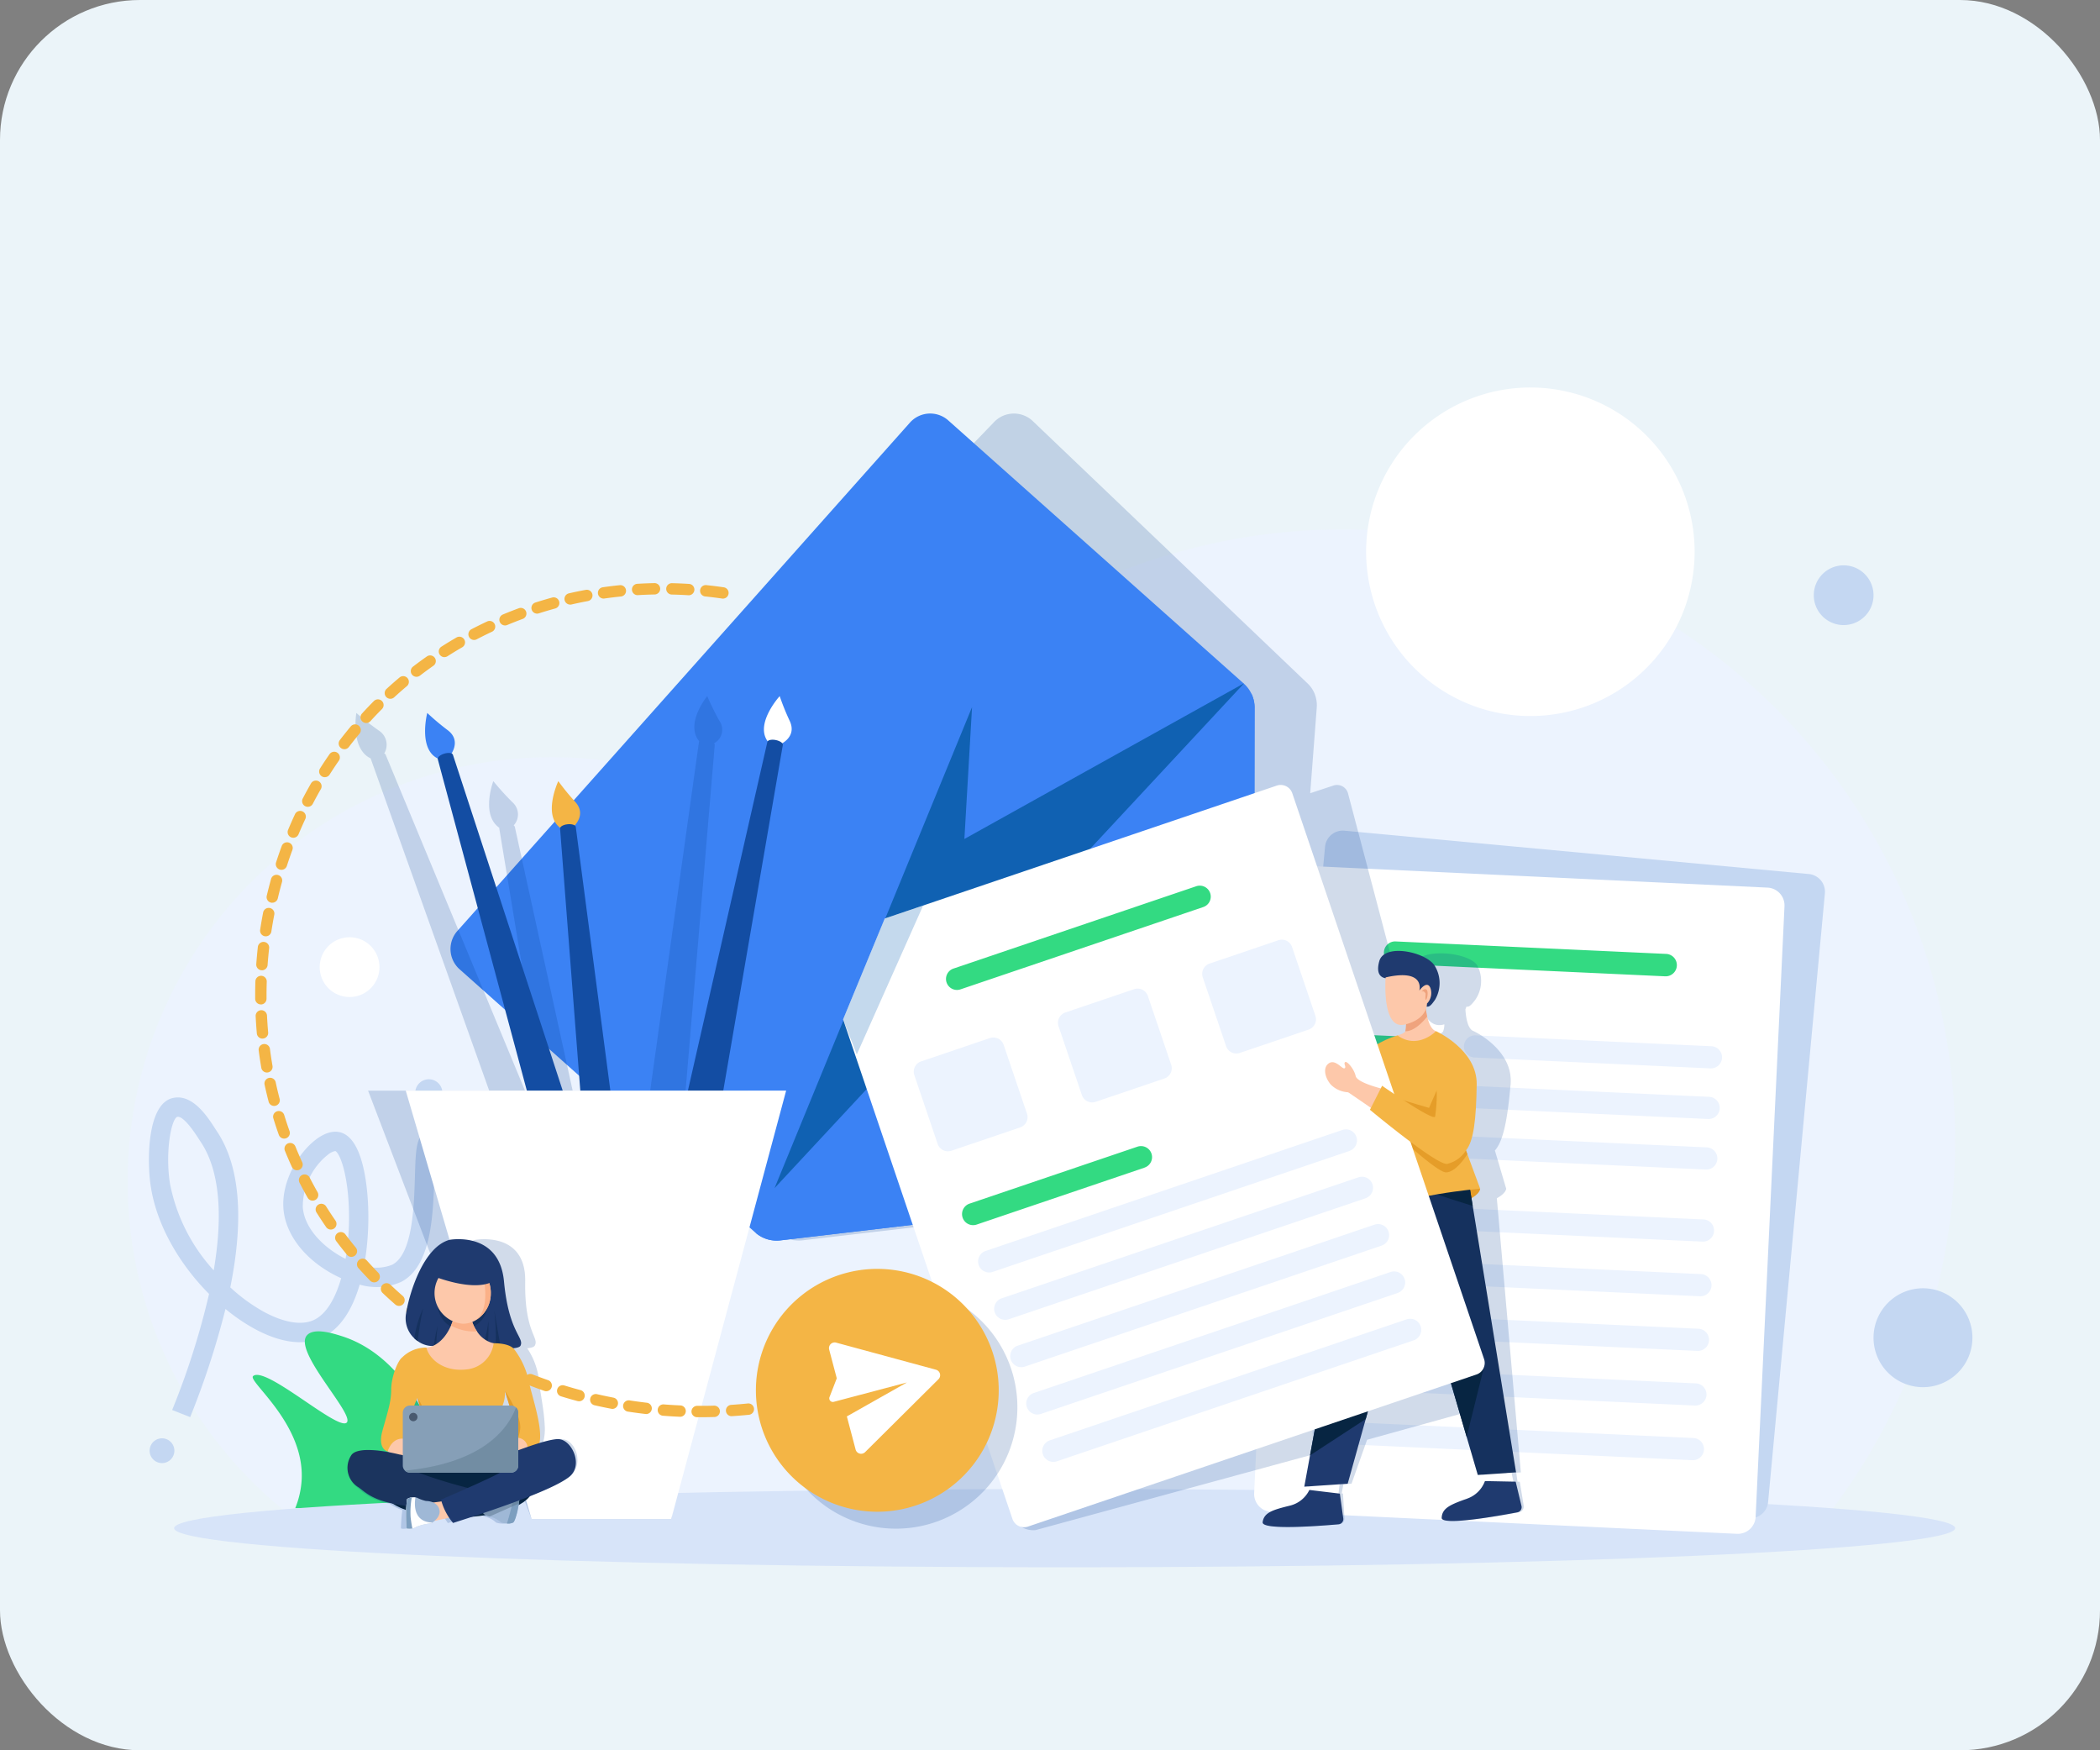<svg xmlns="http://www.w3.org/2000/svg" xmlns:xlink="http://www.w3.org/1999/xlink" width="300" height="250" viewBox="0 0 300 250">
  <rect x="0" y="0" width="300" height="250" fill="#808080" stroke="none"/>
  <defs>
    <clipPath id="clip-path">
      <rect id="長方形_206" data-name="長方形 206" width="263.546" height="168.521" fill="none"/>
    </clipPath>
    <clipPath id="clip-path-3">
      <rect id="長方形_199" data-name="長方形 199" width="147.041" height="159.555" fill="none"/>
    </clipPath>
    <clipPath id="clip-path-4">
      <rect id="長方形_200" data-name="長方形 200" width="11.433" height="21.267" fill="none"/>
    </clipPath>
    <clipPath id="clip-path-5">
      <rect id="長方形_201" data-name="長方形 201" width="34.696" height="34.696" fill="none"/>
    </clipPath>
    <clipPath id="clip-path-6">
      <rect id="長方形_202" data-name="長方形 202" width="56.138" height="117.562" fill="none"/>
    </clipPath>
    <clipPath id="clip-path-7">
      <rect id="長方形_203" data-name="長方形 203" width="32.754" height="41.353" fill="none"/>
    </clipPath>
    <clipPath id="clip-path-8">
      <rect id="長方形_204" data-name="長方形 204" width="5.35" height="3.151" fill="none"/>
    </clipPath>
  </defs>
  <g id="グループ_415" data-name="グループ 415" transform="translate(-493 -2254)">
    <rect id="長方形_103" data-name="長方形 103" width="300" height="250" rx="20" transform="translate(493 2254)" fill="#ebf4f9"/>
    <g id="グループ_88" data-name="グループ 88" transform="translate(511.227 2309.344)">
      <g id="グループ_87" data-name="グループ 87" clip-path="url(#clip-path)">
        <g id="グループ_86" data-name="グループ 86" transform="translate(0 0)">
          <g id="グループ_85" data-name="グループ 85" clip-path="url(#clip-path)">
            <path id="パス_176" data-name="パス 176" d="M25.535,1006.15h70.14a60.6,60.6,0,1,0-70.14,0" transform="translate(0 -843.326)" fill="#ecf3fe"/>
            <path id="パス_177" data-name="パス 177" d="M88.54,1747.374a5.652,5.652,0,0,1-.754.479,8.6,8.6,0,0,1-5.962.406c-.995,3.407-2.691,6.35-5.447,7.592-2.57,1.16-5.871.722-9.547-1.264a26.246,26.246,0,0,1-4.176-2.852,118.6,118.6,0,0,1-5.046,15.452l-2.572-1.018a110.208,110.208,0,0,0,5.271-16.578c-4.026-4.052-7.425-9.543-8.327-15.354-.554-3.572-.545-11.709,3.084-12.617,2.85-.716,5.029,2.671,6.076,4.3.1.153.186.289.261.4,3.714,5.523,3.662,13.779,1.939,22.332a24.581,24.581,0,0,0,4.809,3.5c2.846,1.538,5.364,1.956,7.091,1.177,1.815-.82,3.111-3.113,3.938-5.985q-.619-.277-1.236-.614c-4.1-2.245-6.722-5.72-7.009-9.294-.3-3.8,2-7.774,4.434-9.739,1.361-1.091,2.665-1.5,3.783-1.161,2.845.853,3.624,6.373,3.835,9.588a39.979,39.979,0,0,1-.527,9.439,5.968,5.968,0,0,0,4.035-.154c2.889-1.534,3.091-8.217,3.223-12.641.12-4.022.185-6.238,2.1-6.418,1.611-.15,2.175,1.553,2.827,3.525.621,1.876,1.559,4.711,3.074,5.173.864.263,3.484.083,9.138-7.248l2.192,1.685c-5.073,6.577-8.932,9.186-12.141,8.207-2.374-.723-3.58-3.227-4.4-5.518-.007.228-.014.454-.021.673-.15,5.036-.352,11.82-3.942,14.525m-11.278-17.647a6.534,6.534,0,0,0-.587.5,9.573,9.573,0,0,0-2.982,6.986c.25,3.115,3.048,5.707,5.583,7.094.176.1.353.188.529.276a34.984,34.984,0,0,0,.492-5.511c.065-5.936-1.22-9.542-1.958-9.892a2.335,2.335,0,0,0-1.077.545m-21.592-5.382c-.838.631-1.626,5.136-.954,9.468a25.535,25.535,0,0,0,6.254,12.414c1.385-8.139.78-14.426-1.866-18.362-.084-.125-.182-.276-.292-.447-1.779-2.766-2.654-3.22-3.075-3.114a.413.413,0,0,0-.067.042" transform="translate(-48.668 -1620.116)" fill="#c4d7f2"/>
            <path id="パス_178" data-name="パス 178" d="M701.1,1678.255a1.941,1.941,0,1,1-2.719-.379,1.938,1.938,0,0,1,2.719.379" transform="translate(-656.518 -1578.67)" fill="#c4d7f2"/>
            <path id="パス_179" data-name="パス 179" d="M56.575,2548.822a1.768,1.768,0,1,1-2.476-.345,1.765,1.765,0,0,1,2.476.345" transform="translate(-50.249 -2398.021)" fill="#c4d7f2"/>
            <path id="パス_180" data-name="パス 180" d="M328.837,2302.74c-1.052-3.283-5.094-10.988-12.652-13.377-1.237-.391-3.982-1.26-4.978-.1-1.977,2.3,6.849,11.251,5.7,12.444-1.218,1.268-11.613-8.169-13.378-6.637-.829.72,7.169,6.575,6.948,14.518a12.545,12.545,0,0,1-.933,4.355h21.589s.292-3.111-2.3-11.2" transform="translate(-285.597 -2153.863)" fill="#33da82"/>
            <path id="パス_181" data-name="パス 181" d="M1619.511,486.619a87.413,87.413,0,1,0-135.654,0Z" transform="translate(-1378.016 -323.795)" fill="#ecf3fe"/>
            <path id="パス_182" data-name="パス 182" d="M367.315,2676.6c0,3.088-56.956,5.591-127.215,5.591s-127.216-2.5-127.216-5.591,56.956-5.591,127.216-5.591,127.215,2.5,127.215,5.591" transform="translate(-106.234 -2513.671)" fill="#d7e4f9"/>
            <path id="パス_183" data-name="パス 183" d="M2843.354,1080.722l-66.336-6.19a2.547,2.547,0,0,0-2.773,2.3l-8.112,86.929a2.548,2.548,0,0,0,2.3,2.773l66.336,6.19a2.547,2.547,0,0,0,2.772-2.3l8.112-86.93a2.547,2.547,0,0,0-2.3-2.773" transform="translate(-2603.181 -1011.225)" fill="#c4d7f2"/>
            <path id="パス_184" data-name="パス 184" d="M2801.1,1254.733l-66.55-3.146a2.547,2.547,0,0,1-2.424-2.665l4.123-87.21a2.547,2.547,0,0,1,2.665-2.424l66.55,3.146a2.547,2.547,0,0,1,2.424,2.665l-4.123,87.21a2.547,2.547,0,0,1-2.664,2.424" transform="translate(-2571.187 -1090.996)" fill="#fff"/>
            <path id="パス_185" data-name="パス 185" d="M3086.956,1348.193l-38.647-1.782a1.6,1.6,0,1,1,.147-3.2l38.647,1.782a1.6,1.6,0,1,1-.148,3.2" transform="translate(-2867.306 -1264.086)" fill="#33da82"/>
            <path id="パス_186" data-name="パス 186" d="M2928.79,1561.125a9.919,9.919,0,0,0-.734-2.2c-.385-.723-.636-.917-2.069-.983l-2.6-.12-.585,12.687c-.093,2.032.1,2.328,2.569,2.6l-.034.73-7.581-.35.034-.729c2.43-.045,2.65-.3,2.745-2.353l.585-12.687-2.371-.109c-1.432-.066-1.857.071-2.336.832a11.906,11.906,0,0,0-.957,2.071l-.781-.036c.229-1.582.462-3.216.607-4.671l.6.028c.362.643.65.63,1.379.664l10.316.476a1.308,1.308,0,0,0,1.356-.538l.625.029c-.056,1.224-.039,3.1.021,4.622Z" transform="translate(-2742.978 -1464.156)" fill="#33da82"/>
            <path id="パス_187" data-name="パス 187" d="M3276.129,1575.667l-33.7-1.554a1.585,1.585,0,0,1,.146-3.167l33.7,1.554a1.586,1.586,0,0,1,1.511,1.657h0a1.586,1.586,0,0,1-1.657,1.51" transform="translate(-3050.009 -1478.407)" fill="#ecf3fe"/>
            <path id="パス_188" data-name="パス 188" d="M3270.475,1698.3l-33.7-1.554a1.585,1.585,0,1,1,.146-3.167l33.7,1.554a1.585,1.585,0,0,1-.146,3.167" transform="translate(-3044.687 -1593.813)" fill="#ecf3fe"/>
            <path id="パス_189" data-name="パス 189" d="M3264.82,1820.927l-33.7-1.554a1.585,1.585,0,0,1,.146-3.167l33.7,1.554a1.585,1.585,0,0,1,1.51,1.656h0a1.585,1.585,0,0,1-1.656,1.51" transform="translate(-3039.365 -1709.219)" fill="#ecf3fe"/>
            <path id="パス_190" data-name="パス 190" d="M3071.051,1987.093l-45.323-2.09a1.585,1.585,0,1,1,.146-3.167l45.323,2.09a1.585,1.585,0,0,1,1.51,1.657h0a1.585,1.585,0,0,1-1.656,1.51" transform="translate(-2846.072 -1865.092)" fill="#ecf3fe"/>
            <path id="パス_191" data-name="パス 191" d="M2945.911,2114.1l-52.773-2.433a1.585,1.585,0,0,1,.146-3.167l52.773,2.434a1.585,1.585,0,0,1,1.51,1.656h0a1.585,1.585,0,0,1-1.657,1.51" transform="translate(-2721.292 -1984.294)" fill="#ecf3fe"/>
            <path id="パス_192" data-name="パス 192" d="M2939.8,2246.6l-52.773-2.434a1.585,1.585,0,1,1,.146-3.167l52.773,2.433a1.586,1.586,0,0,1,1.511,1.657h0a1.585,1.585,0,0,1-1.656,1.51" transform="translate(-2715.541 -2108.987)" fill="#ecf3fe"/>
            <path id="パス_193" data-name="パス 193" d="M2933.69,2379.093l-52.773-2.434a1.585,1.585,0,0,1,.146-3.167l52.773,2.434a1.585,1.585,0,0,1,1.51,1.656h0a1.585,1.585,0,0,1-1.656,1.51" transform="translate(-2709.791 -2233.677)" fill="#ecf3fe"/>
            <path id="パス_194" data-name="パス 194" d="M2927.58,2511.589l-52.773-2.434a1.585,1.585,0,1,1,.146-3.167l52.773,2.434a1.585,1.585,0,1,1-.146,3.167" transform="translate(-2704.04 -2358.369)" fill="#ecf3fe"/>
            <g id="グループ_69" data-name="グループ 69" transform="translate(52.421 3.721)" opacity="0.18" style="mix-blend-mode: multiply;isolation: isolate">
              <g id="グループ_68" data-name="グループ 68">
                <g id="グループ_67" data-name="グループ 67" clip-path="url(#clip-path-3)">
                  <path id="パス_195" data-name="パス 195" d="M1036.945,219.2l-.57-3.47-.322-.006-.178-1.278.654-.044-3.332-38.056-.1-1.1c1.334-.724,1.34-1.362,1.34-1.362h0l-1.455-4.924-.158-.533,0-.006c1.2-1.326,1.8-4.452,2.239-9.422s-5.245-7.608-5.245-7.608c-.663-.2-.964-1.214-1.1-2.083a9.676,9.676,0,0,1-.105-1.062,2.693,2.693,0,0,0,.135-.365c.47.077.8-.393,1.266-.966a4.762,4.762,0,0,0,.323-4.865c-1.059-1.956-8.3-2.727-9.229-.11-.7,1.984.226,2.367.717,2.437-.129.93.45,6.8,3.587,6.076.065-.015.127-.032.19-.048a2.877,2.877,0,0,1-.171.993.468.468,0,0,1-.032.054c-.225.336-1.133.543-1.133.543a14.8,14.8,0,0,0-2.968,1.259l-9.459-35.84a1.629,1.629,0,0,0-2.137-1.1l-3.264,1.079.935-12.21c0-.059.006-.117.008-.176a4.383,4.383,0,0,0-.318-1.835h0a4.078,4.078,0,0,0-.971-1.434l-.019-.018L966.7,64.14a3.918,3.918,0,0,0-5.5.321l-32.63,33.8L908.157,119.4,891.1,137.064a3.86,3.86,0,0,0-.1,5.474l37.735,36,1.667,1.59c.029.028.06.055.091.082v0l.046.039.082.07.1.079.084.064.1.074.084.057c.037.024.075.048.113.071l.082.049.124.068.077.041c.045.023.09.044.135.066l.072.033c.049.022.1.042.148.062l.065.026c.053.02.107.039.161.057l.057.019c.058.018.117.035.175.051l.048.013c.062.016.125.031.188.044l.04.009c.067.014.134.025.2.036l.029,0c.073.011.146.02.22.027l.015,0a4.637,4.637,0,0,0,.974-.01l9.025-1.054,1.414-.167,8.634-1.009,11.088,42.008a3.213,3.213,0,0,0,3.144,1.61l39.19-10.687h.866l-1.156,4.472,1.193-.08-.187.589-.327-.04a4.645,4.645,0,0,1-2.945,2.241c-2.464.6-3.778.973-4.073,2.369-.249,1.177,8.166.528,10.815.3a.819.819,0,0,0,.74-.847l-.214-3.535-.188-.023.251-1.31,1.162-.078,2.222-6.272,13.258-3.676.347-4.419,1.67,7.671,1.184,5.439,1.2-.081.1.961-.345-.007a4.654,4.654,0,0,1-2.728,2.507c-2.41.835-3.69,1.338-3.846,2.746-.131,1.187,8.24-.293,10.871-.788a.815.815,0,0,0,.657-.91" transform="translate(-889.914 -63.159)" fill="#003889"/>
                </g>
              </g>
            </g>
            <path id="パス_196" data-name="パス 196" d="M2874.046,2631.292l-.339,2.9-3.875-.613.716-2.962Z" transform="translate(-2700.782 -2475.658)" fill="#fff"/>
            <path id="パス_197" data-name="パス 197" d="M2752.61,2677.883c.19-1.4,1.476-1.773,3.9-2.369a4.189,4.189,0,0,0,2.777-2.24l4.361.524.48,3.535a.749.749,0,0,1-.676.847c-2.631.232-11,.881-10.837-.3" transform="translate(-2590.462 -2515.801)" fill="#1f3a6f"/>
            <path id="パス_198" data-name="パス 198" d="M3293.267,2607.15l.654,3.049-3.753-.125-.568-3.16Z" transform="translate(-3095.823 -2453.35)" fill="#fff"/>
            <path id="パス_199" data-name="パス 199" d="M3186.916,2656.966c.05-1.408,1.292-1.911,3.639-2.746a4.186,4.186,0,0,0,2.54-2.507l4.391.086.83,3.47a.749.749,0,0,1-.588.91c-2.595.494-10.854,1.974-10.812.787" transform="translate(-2999.187 -2495.51)" fill="#1f3a6f"/>
            <path id="パス_200" data-name="パス 200" d="M3048.475,1925.994s.212,3.17-14.5,3.4l.421-1.769,9.994-2.681Z" transform="translate(-2855.254 -1811.557)" fill="#e59d29"/>
            <path id="パス_201" data-name="パス 201" d="M3080.017,1953.554l-5.467.369-1.593-5.439-2.81-9.6-8.111-27.711,2.688.3,8.6.958.5,3.066Z" transform="translate(-2881.664 -1798.594)" fill="#15315e"/>
            <path id="パス_202" data-name="パス 202" d="M3116.78,1920.289c-2.728-.816-8.759-2.859-8.759-2.859l-.344-1.166,8.6.958Z" transform="translate(-2924.617 -1803.385)" fill="#072542"/>
            <path id="パス_203" data-name="パス 203" d="M2872.324,1903.184l-1.319,4.928-7.07,25.325-.359,1.286-1.031,3.69-2.581,9.246-6.2.418.82-4.472,1.779-9.714,5.571-30.42,4.951-.138Z" transform="translate(-2685.664 -1791.075)" fill="#1f3a6f"/>
            <path id="パス_204" data-name="パス 204" d="M3029.013,1903.18l-1.32,4.928-7.428,26.612,3.379-28.964-.066-2.424Z" transform="translate(-2842.353 -1791.071)" fill="#072542"/>
            <path id="パス_205" data-name="パス 205" d="M2985.17,1568.449c-.071,4.97-.43,8.1-1.532,9.422l0,.006.2.533,1.824,4.924s-11.239.968-14.5,3.4l-3.932-20.375s1.6-3.355,6.622-4.917l2.732-.057,2.771-.547s5.885,2.638,5.816,7.608" transform="translate(-2792.44 -1468.898)" fill="#f4b545"/>
            <path id="パス_206" data-name="パス 206" d="M3034.294,1734.624c-.467.729-1.771,2.573-3.041,2.6-1.584.031-10.411-8.53-10.411-8.53l1.644-1.858,9.2,5.724,2.409,1.534Z" transform="translate(-2842.896 -1625.112)" fill="#e59d29"/>
            <path id="パス_207" data-name="パス 207" d="M3085.149,1506.422s-2.6,2.7-5.5.6c0,0,.891-.207,1.092-.543a.447.447,0,0,0,.028-.054,3.894,3.894,0,0,0,.077-1.316l2.84-2.1a9.853,9.853,0,0,0,.212,1.324c.2.868.576,1.88,1.254,2.082" transform="translate(-2898.236 -1414.479)" fill="#fdc8aa"/>
            <path id="パス_208" data-name="パス 208" d="M3090.775,1705.483c.353.144,3.857,1.159,3.857,1.159l1.1-2.517.8,4.4-2.723.568Z" transform="translate(-2908.71 -1603.742)" fill="#e59d29"/>
            <path id="パス_209" data-name="パス 209" d="M3101.567,1503.016a9.869,9.869,0,0,0,.212,1.324c-.56.7-1.858,2.129-3.129,2.09a3.9,3.9,0,0,0,.077-1.316Z" transform="translate(-2916.121 -1414.479)" fill="#efa37d"/>
            <path id="パス_210" data-name="パス 210" d="M3034.081,1370.139s-1.9.168-1.169-2.449,6.712-1.294,7.918.662a4.708,4.708,0,0,1,.042,4.865c-.552.75-.888,1.327-1.694.726l-5.1-3.8" transform="translate(-2854.098 -1285.749)" fill="#1f3a6f"/>
            <path id="パス_211" data-name="パス 211" d="M3050.3,1425.5s-.6,7.525,2.717,6.741,3.188-3,3.188-3a2.143,2.143,0,0,0,.5-2.2c-.482-1.244-1.589.343-1.589.343s.911-3.184-4.811-1.884" transform="translate(-2870.58 -1341.239)" fill="#fdc8aa"/>
            <path id="パス_212" data-name="パス 212" d="M2877.03,2416.773l-.359,1.286-1.031,3.69-7.957,5.192,1.779-9.714c2.589-.175,5.486-.357,7.568-.454" transform="translate(-2698.759 -2274.41)" fill="#072542"/>
            <path id="パス_213" data-name="パス 213" d="M3205.026,2374.824l-2.483,10-2.81-9.6Z" transform="translate(-3011.249 -2234.932)" fill="#072542"/>
            <path id="パス_214" data-name="パス 214" d="M3137.915,1459.243s.386-.526.706-.307.139,1.321-.057,1.461-.016-.826-.081-.916-.221-.421-.568-.238" transform="translate(-2953.073 -1372.946)" fill="#efa37d"/>
            <path id="パス_215" data-name="パス 215" d="M898.053,105.179l-.1,64.052a4.57,4.57,0,0,1-4.036,4.535l-63.613,7.5a4.6,4.6,0,0,1-3.6-1.136l-1.786-1.59-40.439-36a3.877,3.877,0,0,1-.316-5.474L799.9,119.4l18.82-21.137,30.091-33.8a3.879,3.879,0,0,1,5.478-.321l42.206,37.577.02.018a4.534,4.534,0,0,1,1.079,1.434,4.589,4.589,0,0,1,.461,2.01" transform="translate(-737.051 -59.439)" fill="#3b82f4"/>
            <path id="パス_216" data-name="パス 216" d="M1594.935,744.38l-.1,64.052a4.57,4.57,0,0,1-4.036,4.534l-52.953,6.245-1.713.2-8.946,1.054a4.6,4.6,0,0,1-3.5-1.053l2.432-6.151,68.355-70.9a4.588,4.588,0,0,1,.461,2.01" transform="translate(-1433.933 -698.64)" fill="#3b82f4"/>
            <path id="パス_217" data-name="パス 217" d="M1636.009,717.74l-67.04,72.068,28.215-68.709-1.094,18.835,39.9-22.211Z" transform="translate(-1476.547 -675.444)" fill="#1061b2"/>
            <path id="パス_218" data-name="パス 218" d="M1825.726,1048.067l-64.058,21.719a1.753,1.753,0,0,1-2.223-1.1l-24.188-71.342,5.951-14.409,56-18.986a1.751,1.751,0,0,1,2.22,1.1l27.393,80.8a1.749,1.749,0,0,1-1.093,2.219" transform="translate(-1633.04 -907.082)" fill="#fff"/>
            <path id="パス_219" data-name="パス 219" d="M2021.5,1211.05l-34.685,11.76a1.568,1.568,0,1,1-1.007-2.97l34.685-11.76a1.568,1.568,0,0,1,1.007,2.97" transform="translate(-1867.827 -1136.839)" fill="#33da82"/>
            <path id="パス_220" data-name="パス 220" d="M1921.789,1589.006l-9.825,3.331a1.55,1.55,0,0,1-1.965-.97l-3.331-9.825a1.55,1.55,0,0,1,.97-1.965l9.825-3.331a1.55,1.55,0,0,1,1.966.97l3.331,9.825a1.55,1.55,0,0,1-.97,1.965" transform="translate(-1794.275 -1483.318)" fill="#ecf3fe"/>
            <path id="パス_221" data-name="パス 221" d="M2271.527,1470.423l-9.825,3.331a1.55,1.55,0,0,1-1.965-.97l-3.331-9.824a1.55,1.55,0,0,1,.97-1.965l9.825-3.331a1.55,1.55,0,0,1,1.965.97l3.331,9.824a1.55,1.55,0,0,1-.97,1.965" transform="translate(-2123.412 -1371.72)" fill="#ecf3fe"/>
            <path id="パス_222" data-name="パス 222" d="M2621.265,1351.84l-9.824,3.331a1.55,1.55,0,0,1-1.966-.97l-3.331-9.825a1.55,1.55,0,0,1,.97-1.965l9.824-3.331a1.55,1.55,0,0,1,1.966.97l3.331,9.825a1.55,1.55,0,0,1-.97,1.965" transform="translate(-2452.548 -1260.122)" fill="#ecf3fe"/>
            <path id="パス_223" data-name="パス 223" d="M2049.779,1842.531l-23.989,8.134a1.58,1.58,0,1,1-1.015-2.993l23.989-8.134a1.58,1.58,0,0,1,2,.989h0a1.58,1.58,0,0,1-.989,2" transform="translate(-1904.494 -1731.098)" fill="#33da82"/>
            <path id="パス_224" data-name="パス 224" d="M2115.688,1802.031l-50.97,17.282a1.58,1.58,0,1,1-1.015-2.993l50.971-17.282a1.58,1.58,0,0,1,2,.989h0a1.58,1.58,0,0,1-.989,2" transform="translate(-1941.129 -1692.985)" fill="#ecf3fe"/>
            <path id="パス_225" data-name="パス 225" d="M2154.615,1916.838l-50.97,17.282a1.58,1.58,0,0,1-1.015-2.993l50.97-17.282a1.58,1.58,0,0,1,2,.989h0a1.58,1.58,0,0,1-.989,2" transform="translate(-1977.762 -1801.028)" fill="#ecf3fe"/>
            <path id="パス_226" data-name="パス 226" d="M2193.542,2031.645l-50.971,17.282a1.58,1.58,0,1,1-1.015-2.993l50.97-17.282a1.58,1.58,0,1,1,1.015,2.993" transform="translate(-2014.395 -1909.073)" fill="#ecf3fe"/>
            <path id="パス_227" data-name="パス 227" d="M2232.468,2146.452l-50.97,17.282a1.58,1.58,0,1,1-1.015-2.993l50.971-17.282a1.58,1.58,0,1,1,1.014,2.993" transform="translate(-2051.029 -2017.117)" fill="#ecf3fe"/>
            <path id="パス_228" data-name="パス 228" d="M2271.394,2261.26l-50.97,17.282a1.58,1.58,0,1,1-1.015-2.993l50.97-17.282a1.58,1.58,0,1,1,1.015,2.993" transform="translate(-2087.662 -2125.162)" fill="#ecf3fe"/>
            <g id="グループ_72" data-name="グループ 72" transform="translate(102.217 73.999)" opacity="0.3" style="mix-blend-mode: multiply;isolation: isolate">
              <g id="グループ_71" data-name="グループ 71">
                <g id="グループ_70" data-name="グループ 70" clip-path="url(#clip-path-4)">
                  <path id="パス_229" data-name="パス 229" d="M1746.69,1256.207l-9.479,21.268-1.954-5,5.951-14.409Z" transform="translate(-1735.257 -1256.207)" fill="#3a7ec1"/>
                </g>
              </g>
            </g>
            <path id="パス_230" data-name="パス 230" d="M2910.835,1642.116c-.164-.139-2.7-1.869-3.252-2.244a.482.482,0,0,0-.22-.082,3.774,3.774,0,0,1-2.393-1.112c-.865-1.04-1.142-2.465-.22-3.043s1.883.9,2.2.734-.184-.641.078-.874,1.3.985,1.514,1.98,3.986,1.868,3.986,1.868Z" transform="translate(-2733.103 -1539.127)" fill="#fdc8aa"/>
            <path id="パス_231" data-name="パス 231" d="M3026.651,1702.425a4.342,4.342,0,0,1-2.7,1.927c-1.577.148-11.018-7.729-11.018-7.729l1.737-3.432s7.312,5.087,7.57,4.411a21.54,21.54,0,0,0,.232-3.767Z" transform="translate(-2835.453 -1593.451)" fill="#f4b545"/>
            <g id="グループ_75" data-name="グループ 75" transform="translate(92.422 128.312)" opacity="0.18" style="mix-blend-mode: multiply;isolation: isolate">
              <g id="グループ_74" data-name="グループ 74">
                <g id="グループ_73" data-name="グループ 73" clip-path="url(#clip-path-5)">
                  <path id="パス_232" data-name="パス 232" d="M1603.085,2191.155a17.344,17.344,0,1,0-12.332,21.2,17.344,17.344,0,0,0,12.332-21.2" transform="translate(-1568.97 -2178.242)" fill="#003889"/>
                </g>
              </g>
            </g>
            <path id="パス_233" data-name="パス 233" d="M3050.631,23.459A23.463,23.463,0,1,1,3027.169,0a23.463,23.463,0,0,1,23.463,23.463" transform="translate(-2826.77 0.004)" fill="#fff"/>
            <g id="グループ_78" data-name="グループ 78" transform="translate(32.551 44.086)" opacity="0.18" style="mix-blend-mode: multiply;isolation: isolate">
              <g id="グループ_77" data-name="グループ 77">
                <g id="グループ_76" data-name="グループ 76" clip-path="url(#clip-path-6)">
                  <path id="パス_234" data-name="パス 234" d="M604.616,752a38.83,38.83,0,0,1-1.77-3.589s-3.221,3.917-1.148,6.445a.218.218,0,0,0-.035.09l-6.968,49.814H583.619l-8.258-37.674a.35.35,0,0,0-.166-.207,2.317,2.317,0,0,0-.193-3.326,40.093,40.093,0,0,1-2.717-3s-1.821,4.8.859,6.664a.229.229,0,0,0-.005.1l6.186,37.441h-2.514L556.9,756.771a.354.354,0,0,0-.2-.174,2.408,2.408,0,0,0-.8-3.29,40.1,40.1,0,0,1-3.183-2.492s-.868,5.129,2.07,6.5a.245.245,0,0,0,.013.1l16.895,47.345h-17.3l23.372,61.212H597.7l11.033-61.212h-8.98l4.164-49.372a.336.336,0,0,0-.1-.241,2.185,2.185,0,0,0,.8-3.147" transform="translate(-552.59 -748.41)" fill="#003889"/>
                </g>
              </g>
            </g>
            <path id="パス_235" data-name="パス 235" d="M724.833,795.617s2.056-2.217-.086-3.884a35.23,35.23,0,0,1-2.964-2.492s-1.471,5.7,1.992,6.691Z" transform="translate(-678.974 -742.75)" fill="#3b82f4"/>
            <path id="パス_236" data-name="パス 236" d="M783.978,990.122h0c-2.113.629-4.565-1.548-5.414-4.7l-26.452-98.4c-.071-.264.353-.62.94-.794s1.136-.108,1.221.151l31.664,96.845c1.016,3.107.153,6.271-1.96,6.9" transform="translate(-707.801 -833.93)" fill="#134da3"/>
            <path id="パス_237" data-name="パス 237" d="M1545.194,755.472s2.854-1,1.74-3.473a35.193,35.193,0,0,1-1.454-3.589s-3.968,4.355-1.369,6.845Z" transform="translate(-1452.323 -704.324)" fill="#fff"/>
            <path id="パス_238" data-name="パス 238" d="M1166.372,960.437h0c-2.162-.432-3.311-3.5-2.585-6.69l22.639-99.343c.061-.266.6-.383,1.2-.263s1.055.436,1.009.7l-17.307,100.409c-.555,3.221-2.8,5.614-4.959,5.182" transform="translate(-1095.028 -803.782)" fill="#134da3"/>
            <path id="パス_239" data-name="パス 239" d="M1031.58,961.423s2.43-1.8.632-3.833a35.234,35.234,0,0,1-2.453-3s-2.5,5.336.723,6.943Z" transform="translate(-968.23 -898.362)" fill="#f4b545"/>
            <path id="パス_240" data-name="パス 240" d="M1059.3,1121.555l-8.173-62.305c-.035-.271-.563-.438-1.173-.374s-1.091.335-1.07.608l4.792,62.072Z" transform="translate(-987.101 -996.488)" fill="#134da3"/>
            <path id="パス_241" data-name="パス 241" d="M674.543,1705h54.345l-16.421,61.212h-19.94Z" transform="translate(-634.808 -1604.569)" fill="#fff"/>
            <g id="グループ_81" data-name="グループ 81" transform="translate(31.514 121.653)" opacity="0.18" style="mix-blend-mode: multiply;isolation: isolate">
              <g id="グループ_80" data-name="グループ 80">
                <g id="グループ_79" data-name="グループ 79" clip-path="url(#clip-path-7)">
                  <path id="パス_242" data-name="パス 242" d="M565.582,2093.756a11.076,11.076,0,0,0-2.778.559,7.229,7.229,0,0,0,.247-2.573c-.094-2.118-.63-4.617-.776-6a10.31,10.31,0,0,0-1.591-4.773,1.085,1.085,0,0,0-.146-.187c.588-.055.989-.176,1.105-.392.638-1.187-1.492-1.865-1.374-9.156s-7.151-5.934-7.151-5.934c-3.756,1.017-6.485,7.375-7.336,10.512a3.6,3.6,0,0,0,.8,3.56,3.541,3.541,0,0,0,2.47,1.1,2.741,2.741,0,0,1-.9.221h0a5.434,5.434,0,0,0-3.632,1.417,8.559,8.559,0,0,0-2.054,4.585c-.192,1.791-.919,3.338-1.912,5.928s.434,2.914.434,2.914.053.037.152.1c-1.8-.336-4.663-.657-5.442.489a3.1,3.1,0,0,0,.572,4.523,8.7,8.7,0,0,0,4.632,2.328,7.678,7.678,0,0,0,1.814.918,24.477,24.477,0,0,0-.2,2.591c.031.081.43.1.808.036a1.3,1.3,0,0,0,.581-.217,8.007,8.007,0,0,1,2.16-.5s.079-.041.2-.117a4.046,4.046,0,0,0,.352-.248l2.132-.44a7.406,7.406,0,0,0,.473.743c.965-.3,1.92-.593,2.857-.891.664-.055,1.309-.133,1.929-.231a2.218,2.218,0,0,0,.294.132c.075.027.152.052.228.076.162.051.322.095.459.14a3.441,3.441,0,0,1,1.124.706,2.752,2.752,0,0,0,.8.142,1.72,1.72,0,0,0,.913-.142.317.317,0,0,0,.058-.046c.006-.005.012-.013.019-.02s.028-.031.043-.05l.021-.028c.015-.02.029-.043.044-.066l.019-.03c.021-.035.042-.072.064-.113l0,0c.021-.04.042-.083.064-.127l.021-.045q.023-.049.046-.1l.024-.055c.015-.035.03-.073.045-.11l.022-.054c.022-.055.043-.111.065-.169l.008-.021.058-.161.022-.062.045-.13.022-.065.048-.146.015-.046c.044-.137.088-.277.129-.416v0c.042-.139.082-.277.119-.411a5.667,5.667,0,0,0,1.741-1.253,28.805,28.805,0,0,0,5.954-2.79c2.269-1.675.927-5.333-.962-5.387m-6.9-6.959h0m0,.017v-.009a.018.018,0,0,0,0-.006h0c.013.064.21,1.038.434,2.16h-.994a4.578,4.578,0,0,0,.56-2.146m-12.584,1.049h0c.074.39.133.754.18,1.1h-.76c.333-.668.579-1.1.579-1.1a0,0,0,0,0,0,0" transform="translate(-534.98 -2065.196)" fill="#003889"/>
                </g>
              </g>
            </g>
            <path id="パス_243" data-name="パス 243" d="M1615.9,2441.911a.812.812,0,0,1-.166-1.606q.587-.123,1.175-.257a.812.812,0,0,1,.361,1.583q-.6.137-1.2.263a.821.821,0,0,1-.167.018" transform="translate(-1519.951 -2296.295)" fill="#f4b545"/>
            <path id="パス_244" data-name="パス 244" d="M372.87,593.5l-.475,0a.812.812,0,1,1,.011-1.623c.8.005,1.613,0,2.413-.027a.812.812,0,0,1,.047,1.622c-.662.019-1.333.029-2,.029m-2.909-.063h-.035c-.82-.035-1.65-.086-2.467-.151a.812.812,0,0,1,.128-1.618c.8.063,1.608.113,2.408.147a.812.812,0,0,1-.034,1.622m7.321-.081a.812.812,0,0,1-.052-1.621c.8-.052,1.607-.119,2.405-.2a.812.812,0,0,1,.163,1.615c-.817.082-1.646.151-2.463.2l-.054,0m-12.188-.305a.8.8,0,0,1-.095-.006c-.816-.095-1.64-.205-2.449-.329a.812.812,0,1,1,.246-1.6c.79.121,1.594.229,2.391.321a.812.812,0,0,1-.092,1.618m17.048-.185a.812.812,0,0,1-.109-1.616c.792-.108,1.595-.233,2.385-.37a.811.811,0,1,1,.277,1.6c-.809.14-1.63.267-2.442.378a.8.8,0,0,1-.111.008m-21.88-.555a.813.813,0,0,1-.153-.015c-.81-.154-1.625-.325-2.424-.508a.812.812,0,0,1,.362-1.582c.78.179,1.576.345,2.366.5a.812.812,0,0,1-.151,1.609m-4.771-1.092a.815.815,0,0,1-.211-.028c-.795-.213-1.6-.443-2.38-.685a.812.812,0,0,1,.478-1.551c.766.236,1.547.461,2.323.668a.812.812,0,0,1-.209,1.6m-4.677-1.439a.812.812,0,0,1-.267-.045c-.776-.271-1.558-.56-2.323-.859a.812.812,0,0,1,.591-1.512c.747.292,1.509.574,2.267.838a.812.812,0,0,1-.267,1.578M346.257,588a.809.809,0,0,1-.323-.068c-.753-.327-1.51-.673-2.252-1.029a.812.812,0,0,1,.7-1.463c.724.347,1.463.685,2.2,1a.812.812,0,0,1-.324,1.556m-4.409-2.117a.807.807,0,0,1-.378-.094c-.728-.384-1.458-.787-2.168-1.2a.812.812,0,1,1,.811-1.406c.693.4,1.4.792,2.114,1.167a.812.812,0,0,1-.379,1.529m-4.235-2.444a.807.807,0,0,1-.431-.125c-.7-.439-1.394-.9-2.07-1.359a.812.812,0,0,1,.917-1.339c.659.451,1.338.9,2.018,1.325a.812.812,0,0,1-.433,1.5m-4.034-2.762a.808.808,0,0,1-.484-.16c-.659-.49-1.318-1-1.958-1.516a.812.812,0,1,1,1.019-1.264c.624.5,1.265,1,1.908,1.477a.812.812,0,0,1-.485,1.463m-3.8-3.069a.809.809,0,0,1-.534-.2c-.618-.54-1.234-1.1-1.831-1.667a.812.812,0,0,1,1.116-1.178c.582.551,1.182,1.1,1.783,1.623a.812.812,0,0,1-.535,1.423m-3.545-3.362a.809.809,0,0,1-.582-.246c-.573-.589-1.141-1.2-1.69-1.81a.812.812,0,0,1,1.209-1.083c.534.6,1.087,1.189,1.644,1.761a.812.812,0,0,1-.582,1.377m-3.258-3.639a.81.81,0,0,1-.627-.3c-.523-.635-1.039-1.289-1.533-1.944a.811.811,0,1,1,1.3-.978c.481.637.983,1.273,1.491,1.89a.811.811,0,0,1-.626,1.327m-2.941-3.9a.811.811,0,0,1-.669-.35c-.467-.676-.925-1.372-1.363-2.066a.812.812,0,1,1,1.374-.864c.425.675.871,1.351,1.324,2.008a.812.812,0,0,1-.667,1.273m-2.6-4.13a.811.811,0,0,1-.706-.41c-.408-.716-.8-1.448-1.178-2.176a.812.812,0,0,1,1.444-.741c.363.707.748,1.417,1.144,2.113a.811.811,0,0,1-.7,1.213m-2.227-4.337a.812.812,0,0,1-.738-.473c-.344-.748-.674-1.512-.982-2.27a.811.811,0,1,1,1.5-.611c.3.737.621,1.478.954,2.2a.812.812,0,0,1-.737,1.15m-1.839-4.519a.812.812,0,0,1-.765-.54c-.275-.771-.537-1.563-.779-2.352a.811.811,0,1,1,1.551-.476c.236.766.49,1.535.757,2.284a.812.812,0,0,1-.765,1.084m-1.435-4.667a.812.812,0,0,1-.785-.607c-.207-.8-.4-1.607-.573-2.409a.812.812,0,1,1,1.587-.342c.168.78.356,1.568.558,2.342a.812.812,0,0,1-.786,1.016m-1.031-4.773a.811.811,0,0,1-.8-.674c-.14-.809-.264-1.633-.37-2.447a.812.812,0,1,1,1.609-.21c.1.793.225,1.594.36,2.382a.812.812,0,0,1-.8.95m-.631-4.842a.812.812,0,0,1-.807-.74c-.073-.815-.129-1.646-.169-2.469a.811.811,0,1,1,1.621-.078c.039.8.094,1.61.165,2.4a.812.812,0,0,1-.736.88q-.037,0-.073,0m-.235-4.878a.812.812,0,0,1-.811-.8q0-.25,0-.5c0-.656.01-1.32.031-1.972a.812.812,0,1,1,1.622.052c-.02.636-.031,1.282-.031,1.921q0,.244,0,.487a.812.812,0,0,1-.8.818Zm.156-4.879-.059,0a.811.811,0,0,1-.751-.868c.059-.818.135-1.647.226-2.463a.811.811,0,1,1,1.613.181c-.089.795-.163,1.6-.221,2.4a.811.811,0,0,1-.809.753m.544-4.851a.813.813,0,0,1-.8-.934c.124-.812.266-1.632.422-2.437a.812.812,0,1,1,1.593.309c-.152.784-.29,1.583-.411,2.373a.812.812,0,0,1-.8.689m.929-4.792a.812.812,0,0,1-.79-1c.189-.8.4-1.605.617-2.4a.811.811,0,1,1,1.563.436c-.215.769-.417,1.554-.6,2.332a.812.812,0,0,1-.789.625m1.313-4.7a.812.812,0,0,1-.772-1.062c.254-.785.527-1.572.81-2.338a.811.811,0,0,1,1.522.563c-.276.746-.541,1.511-.788,2.275a.812.812,0,0,1-.772.562m1.692-4.578a.812.812,0,0,1-.749-1.124c.316-.758.653-1.519,1-2.263a.812.812,0,0,1,1.471.687c-.338.724-.666,1.464-.973,2.2a.812.812,0,0,1-.749.5m2.067-4.421a.812.812,0,0,1-.719-1.186c.38-.73.78-1.461,1.188-2.171a.812.812,0,0,1,1.407.81c-.4.69-.786,1.4-1.155,2.11a.811.811,0,0,1-.721.437m2.434-4.229a.812.812,0,0,1-.685-1.246c.441-.7.9-1.389,1.37-2.061a.812.812,0,0,1,1.332.928c-.455.653-.9,1.326-1.331,2a.811.811,0,0,1-.686.377m2.788-4a.812.812,0,0,1-.644-1.3c.5-.654,1.019-1.3,1.544-1.933a.812.812,0,1,1,1.246,1.04c-.51.611-1.015,1.243-1.5,1.878a.81.81,0,0,1-.646.319m3.128-3.745a.811.811,0,0,1-.6-1.359c.555-.608,1.13-1.212,1.71-1.793a.812.812,0,0,1,1.15,1.146c-.563.564-1.121,1.15-1.661,1.741a.81.81,0,0,1-.6.264m3.447-3.457a.812.812,0,0,1-.549-1.409c.6-.555,1.231-1.106,1.861-1.635a.811.811,0,1,1,1.044,1.242c-.612.514-1.22,1.049-1.807,1.588a.809.809,0,0,1-.549.214m3.738-3.142a.811.811,0,0,1-.5-1.455q.248-.191.5-.379c.491-.369,1-.735,1.5-1.088a.812.812,0,0,1,.932,1.329c-.488.343-.978.7-1.456,1.057q-.243.183-.485.368a.808.808,0,0,1-.494.168m4-2.805a.812.812,0,0,1-.438-1.5c.692-.442,1.4-.876,2.116-1.288a.811.811,0,1,1,.814,1.4c-.692.4-1.383.822-2.056,1.252a.807.807,0,0,1-.436.128m4.225-2.448a.812.812,0,0,1-.377-1.531c.727-.38,1.473-.75,2.219-1.1a.812.812,0,1,1,.69,1.469c-.725.34-1.45.7-2.157,1.069a.808.808,0,0,1-.375.093m4.421-2.074a.812.812,0,0,1-.313-1.56c.759-.317,1.535-.622,2.306-.905a.812.812,0,0,1,.561,1.523c-.749.276-1.5.572-2.241.88a.809.809,0,0,1-.312.063m4.582-1.687a.812.812,0,0,1-.248-1.585c.781-.25,1.58-.488,2.374-.706a.812.812,0,1,1,.43,1.565c-.772.212-1.548.443-2.308.686a.814.814,0,0,1-.248.039m4.708-1.293a.812.812,0,0,1-.181-1.6c.8-.184,1.615-.353,2.424-.5a.812.812,0,1,1,.3,1.6c-.787.147-1.581.311-2.358.49a.818.818,0,0,1-.182.021m21.839-.862a.828.828,0,0,1-.118-.009c-.793-.115-1.6-.216-2.39-.3a.812.812,0,1,1,.169-1.614c.815.085,1.642.189,2.456.307a.812.812,0,0,1-.116,1.615M359,476.571a.812.812,0,0,1-.114-1.615c.814-.117,1.64-.217,2.458-.3a.812.812,0,0,1,.163,1.615c-.795.08-1.6.178-2.391.292a.819.819,0,0,1-.116.008m12.182-.476-.052,0c-.8-.051-1.606-.086-2.407-.1a.812.812,0,0,1,.037-1.623c.822.019,1.655.054,2.473.106a.812.812,0,0,1-.051,1.621m-7.323-.015a.812.812,0,0,1-.047-1.622c.82-.049,1.652-.081,2.473-.1h.015a.812.812,0,0,1,.015,1.623c-.8.015-1.609.046-2.407.094h-.049" transform="translate(-291.005 -446.418)" fill="#f4b545"/>
            <path id="パス_245" data-name="パス 245" d="M1557.8,2150.118a17.344,17.344,0,1,0-12.331,21.2,17.344,17.344,0,0,0,12.331-21.2" transform="translate(-1433.929 -2011.311)" fill="#f4b545"/>
            <path id="パス_246" data-name="パス 246" d="M1716.636,2320.85l-10.476,10.409a.812.812,0,0,1-1.357-.368l-1.252-4.732,8.579-4.847-9.217,2.438-1.231.326a.512.512,0,0,1-.608-.679l1.037-2.678-1.086-4.107a.812.812,0,0,1,1-.99l14.253,3.867a.812.812,0,0,1,.36,1.36" transform="translate(-1600.799 -2179.191)" fill="#fff"/>
            <path id="パス_247" data-name="パス 247" d="M690.809,2080.386c-.509,1.187-9.834-.509-11.868,0a3.6,3.6,0,0,1-2.836-.637,4.161,4.161,0,0,1-.47-.382,3.9,3.9,0,0,1-1.188-3.56c.509-3.137,2.543-9.494,6.189-10.512,0,0,7.121-1.356,7.8,5.934s2.882,7.969,2.374,9.156" transform="translate(-634.664 -1943.543)" fill="#1f3a6f"/>
            <path id="パス_248" data-name="パス 248" d="M696.777,2233.225a45.47,45.47,0,0,0-.774,4.655,4.2,4.2,0,0,1-.47-.381,14.591,14.591,0,0,1,1.244-4.274" transform="translate(-654.562 -2101.674)" fill="#15315e"/>
            <path id="パス_249" data-name="パス 249" d="M740.464,2274.936a28.891,28.891,0,0,0-.175,4.252c.175.763-.541-.254-.541-.254a35.348,35.348,0,0,1,.715-4" transform="translate(-696.173 -2140.929)" fill="#15315e"/>
            <path id="パス_250" data-name="パス 250" d="M885.769,2237.4s.556,4.62-.093,6.76,1.343.509,1.343.509Z" transform="translate(-833.382 -2105.602)" fill="#15315e"/>
            <path id="パス_251" data-name="パス 251" d="M858.745,2264.98a15.156,15.156,0,0,0,.954-3.922c-.021-1.088.17,3.341-.339,4.38s-.615-.458-.615-.458" transform="translate(-808.16 -2127.708)" fill="#15315e"/>
            <path id="パス_252" data-name="パス 252" d="M748.953,2183.914c-.021.085-.343,3.747,2.011,4.9a3.634,3.634,0,0,0,5.279-3.59c-.127-3.264-7.291-1.314-7.291-1.314" transform="translate(-704.81 -2054.724)" fill="#15315e"/>
            <path id="パス_253" data-name="パス 253" d="M620.056,2607.518c.026,2.219,4.824,3.963,10.718,3.894s10.649-1.924,10.623-4.144-4.824-3.962-10.718-3.893-10.649,1.924-10.623,4.143" transform="translate(-583.531 -2450.018)" fill="#072542"/>
            <path id="パス_254" data-name="パス 254" d="M847.167,2592.64s1.865-4.775,3.645-4.748,5.313.071,5.2.8-4.747,3.5-5.2,3.638-3.645.311-3.645.311" transform="translate(-797.264 -2435.449)" fill="#072542"/>
            <path id="パス_255" data-name="パス 255" d="M669.786,2573.93c.024-.317-.127-4.231,4.726-3.928s11.267.421,11.059,2.122-4.15,5.07-6.375,5.006-9.479-2.282-9.41-3.2" transform="translate(-630.331 -2418.598)" fill="#072542"/>
            <path id="パス_256" data-name="パス 256" d="M635.22,2540.64a5.309,5.309,0,0,1-1.126.344,5.58,5.58,0,0,1-3.791-.688,3.416,3.416,0,0,1-.012-.489c.026-.676.246-1.834,1.425-1.993,1.681-.226,3.5,2.826,3.5,2.826" transform="translate(-593.16 -2388.31)" fill="#fdc8aa"/>
            <path id="パス_257" data-name="パス 257" d="M903.8,2542.921a6.4,6.4,0,0,1-2.884.886l-.187.02c-2.162.227.805-3.616.805-3.616s2.331-.636,2.615,0a1.774,1.774,0,0,1,.123.508,3.087,3.087,0,0,1-.472,2.2" transform="translate(-846.933 -2390.311)" fill="#fdc8aa"/>
            <path id="パス_258" data-name="パス 258" d="M636.623,2332.771a4.362,4.362,0,0,1-1.467.955,3.07,3.07,0,0,0,.168-.51,1.5,1.5,0,0,0-1.251-2.072,3.216,3.216,0,0,0-.385-.045s.4-.32.154-1.231-1.63-5.357-1.673-5.5v0a.025.025,0,0,1,0,.007l0,.01a4.424,4.424,0,0,1-.839,3.061s1.289,6.377-.086,6.541a36.463,36.463,0,0,1-10.43-.015q-.5-.074-1.028-.165a16.953,16.953,0,0,1,.4-2.3c.273-1.018.559-2.6-.484-6.078v0a20.1,20.1,0,0,0-1.681,5.9s-1.773-.612-2.591,1.766c0,0-1.462-.325-.752-2.915s1.268-4.137,1.265-5.928.931-4.123,1.554-4.585a4.856,4.856,0,0,1,3.478-1.417c1.917.057,9.166-.607,9.166-.607s2.615-.185,3.4.886a11.522,11.522,0,0,1,2.112,4.774c.3,1.385,1.106,3.884,1.431,6,.237,1.551.216,2.9-.453,3.458" transform="translate(-578.284 -2181.115)" fill="#f4b545"/>
            <path id="パス_259" data-name="パス 259" d="M734.267,2239.406a4.308,4.308,0,0,1-3.8,3.725c-3.451.421-5.45-1.578-5.807-3.106,0,0,2.148-.022,3.514-3.154q.131-.3.251-.637c1.336-3.768,2.688-.189,2.688-.189a5.451,5.451,0,0,0,.777,1.663,3.836,3.836,0,0,0,2.378,1.7" transform="translate(-681.973 -2102.883)" fill="#fdc8aa"/>
            <path id="パス_260" data-name="パス 260" d="M788.029,2237.708a6.78,6.78,0,0,1-3.716-.836q.131-.3.251-.638c1.336-3.768,2.688-.189,2.688-.189a5.446,5.446,0,0,0,.776,1.663" transform="translate(-738.112 -2102.883)" fill="#fbb188"/>
            <path id="パス_261" data-name="パス 261" d="M752.574,2125.8a4.416,4.416,0,0,1-2.376,4,3.682,3.682,0,0,1-1.533.379c-.034,0-.069,0-.1,0a4.4,4.4,0,0,1,0-8.768,3.837,3.837,0,0,1,2.814,1.259,4.576,4.576,0,0,1,1.2,3.125" transform="translate(-700.69 -1996.449)" fill="#fdc8aa"/>
            <path id="パス_262" data-name="パス 262" d="M842.814,2145.91a4.416,4.416,0,0,1-2.376,4c2.138-1.2,1.669-4.936,1.178-7.128a4.575,4.575,0,0,1,1.2,3.125" transform="translate(-790.931 -2016.562)" fill="#fbb188"/>
            <path id="パス_263" data-name="パス 263" d="M739.748,2101.373s5.708,2.367,8.59.816-3.165-5.4-5.539-3.675a11.843,11.843,0,0,0-3.052,2.859" transform="translate(-696.172 -1974.487)" fill="#1f3a6f"/>
            <path id="パス_264" data-name="パス 264" d="M860.343,2686.634c.009.411.375.622.786.768.078.027.158.053.237.076.168.051.332.095.475.141a3.973,3.973,0,0,1,1.2.706,2.973,2.973,0,0,0,.812.142,1.635,1.635,0,0,0,.9-.142,6.755,6.755,0,0,0,.788-2.694,9.513,9.513,0,0,0,.15-1.191s-.342-.022-.84-.046c-.237-.012-.51-.025-.8-.035-.614-.024-1.3-.039-1.864-.027a4.262,4.262,0,0,0-1.08.109.893.893,0,0,0-.454.438,3.963,3.963,0,0,0-.309,1.755" transform="translate(-809.662 -2526.204)" fill="#9fb8d6"/>
            <path id="パス_265" data-name="パス 265" d="M916.922,2437.474a5.912,5.912,0,0,1-.29,1.2,3.216,3.216,0,0,0-.385-.045s.4-.32.154-1.231-1.63-5.357-1.673-5.5v0s2.477,3.684,2.195,5.578" transform="translate(-860.844 -2288.643)" fill="#e59d29"/>
            <path id="パス_266" data-name="パス 266" d="M704.2,2458.523c-.337-.05-.68-.1-1.028-.165a16.924,16.924,0,0,1,.4-2.3c.273-1.018.559-2.6-.484-6.078a9.931,9.931,0,0,1,1.114,8.539" transform="translate(-661.672 -2305.665)" fill="#e59d29"/>
            <path id="パス_267" data-name="パス 267" d="M540.7,2577.087s-5.963-1.554-6.938.156a3.248,3.248,0,0,0,1.066,4.523c1.561,1.09,3.074,3.491,16.694,2.8l.539-2.29s-6.855-1.653-9.953-3.179v-1.5a3.477,3.477,0,0,0-1.409-.509" transform="translate(-501.843 -2424.673)" fill="#1b345e"/>
            <path id="パス_268" data-name="パス 268" d="M707.437,2697.509l-4.9.686s.17,2.769.219,2.769,6.513-1.37,6.513-1.37Z" transform="translate(-661.15 -2538.609)" fill="#fdc8aa"/>
            <path id="パス_269" data-name="パス 269" d="M919.958,2689.521a1.635,1.635,0,0,0,.9-.142c.494-.311.975-3.772.939-3.885,0,0-.342-.022-.84-.047a29.492,29.492,0,0,1-1,4.073" transform="translate(-865.767 -2527.259)" fill="#7c9ebf"/>
            <path id="パス_270" data-name="パス 270" d="M675.438,2695.653c.04.08.441.1.812.036a1.168,1.168,0,0,0,.558-.217,7.462,7.462,0,0,1,2.106-.5s.075-.041.188-.117c.4-.267,1.262-.973,1-1.9-.339-1.2-1.844-1.187-1.918-1.187a5.6,5.6,0,0,1-1.166-.414.674.674,0,0,0-.325-.088,2.732,2.732,0,0,0-.526.011,1.159,1.159,0,0,0-.675.236,19.467,19.467,0,0,0-.053,4.145" transform="translate(-635.57 -2532.722)" fill="#9fb8d6"/>
            <g id="グループ_84" data-name="グループ 84" transform="translate(50.679 158.123)" opacity="0.5">
              <g id="グループ_83" data-name="グループ 83">
                <g id="グループ_82" data-name="グループ 82" clip-path="url(#clip-path-8)">
                  <path id="パス_271" data-name="パス 271" d="M860.343,2686.634c.009.411.375.622.786.768.078.027.158.053.237.076l4.174-1.847a9.513,9.513,0,0,0,.15-1.191s-.342-.022-.84-.046c-.237-.012-.51-.025-.8-.035-.614-.024-1.3-.039-1.864-.027a4.262,4.262,0,0,0-1.08.109.893.893,0,0,0-.454.438,3.963,3.963,0,0,0-.309,1.755" transform="translate(-860.342 -2684.327)" fill="#587189"/>
                </g>
              </g>
            </g>
            <path id="パス_272" data-name="パス 272" d="M768.525,2552.61c.113-.057,6.412-2.653,8.307-2.6s3.636,3.712,1.55,5.387-9.016,4.182-16.6,6.589a8.635,8.635,0,0,1-1.723-3.331s7.331-3.129,8.772-4.04Z" transform="translate(-715.288 -2399.799)" fill="#1f3a6f"/>
            <path id="パス_273" data-name="パス 273" d="M675.438,2695.653c.04.08.441.1.812.036a1.168,1.168,0,0,0,.558-.217,7.462,7.462,0,0,1,2.106-.5s.075-.041.188-.117c-2.753-.088-2.565-2.671-2.41-3.594a2.732,2.732,0,0,0-.526.011,1.159,1.159,0,0,0-.675.236,19.467,19.467,0,0,0-.053,4.145" transform="translate(-635.57 -2532.722)" fill="#fff"/>
            <path id="パス_274" data-name="パス 274" d="M675.438,2695.958c.04.081.441.1.812.036-.079-.4-.176-.966-.248-1.593a11.838,11.838,0,0,1,.164-2.823,1.157,1.157,0,0,0-.675.236,19.462,19.462,0,0,0-.053,4.144" transform="translate(-635.57 -2533.027)" fill="#7c9ebf"/>
            <path id="パス_275" data-name="パス 275" d="M683.924,2469.641v7.549a1.02,1.02,0,0,1-1.017,1.017h-14.46a1.02,1.02,0,0,1-1.017-1.017v-7.549a1.02,1.02,0,0,1,1.017-1.017h14.46a1.022,1.022,0,0,1,1.017,1.017" transform="translate(-628.114 -2323.207)" fill="#869fb7"/>
            <path id="パス_276" data-name="パス 276" d="M683.872,2486.8a.6.6,0,1,1-.6-.6.6.6,0,0,1,.6.6" transform="translate(-642.456 -2339.744)" fill="#495a70"/>
            <path id="パス_277" data-name="パス 277" d="M688.814,2474.07v7.55a1.02,1.02,0,0,1-1.017,1.017h-14.46a1.013,1.013,0,0,1-.711-.291c10.95-1.061,14.632-5.776,15.865-9.015a1.006,1.006,0,0,1,.323.74" transform="translate(-633.004 -2327.636)" fill="#728da3"/>
            <path id="パス_278" data-name="パス 278" d="M4248.318,2191.313a7.063,7.063,0,1,1-7.062-7.063,7.063,7.063,0,0,1,7.063,7.063" transform="translate(-3984.772 -2055.584)" fill="#c4d7f2"/>
            <path id="パス_279" data-name="パス 279" d="M4097.822,435.6a4.267,4.267,0,1,1-4.267-4.268,4.268,4.268,0,0,1,4.267,4.268" transform="translate(-3848.403 -405.927)" fill="#c4d7f2"/>
            <path id="パス_280" data-name="パス 280" d="M474.455,1337.371a4.268,4.268,0,1,1-4.268-4.268,4.268,4.268,0,0,1,4.268,4.268" transform="translate(-438.474 -1254.575)" fill="#fff"/>
          </g>
        </g>
      </g>
    </g>
  </g>
</svg>
